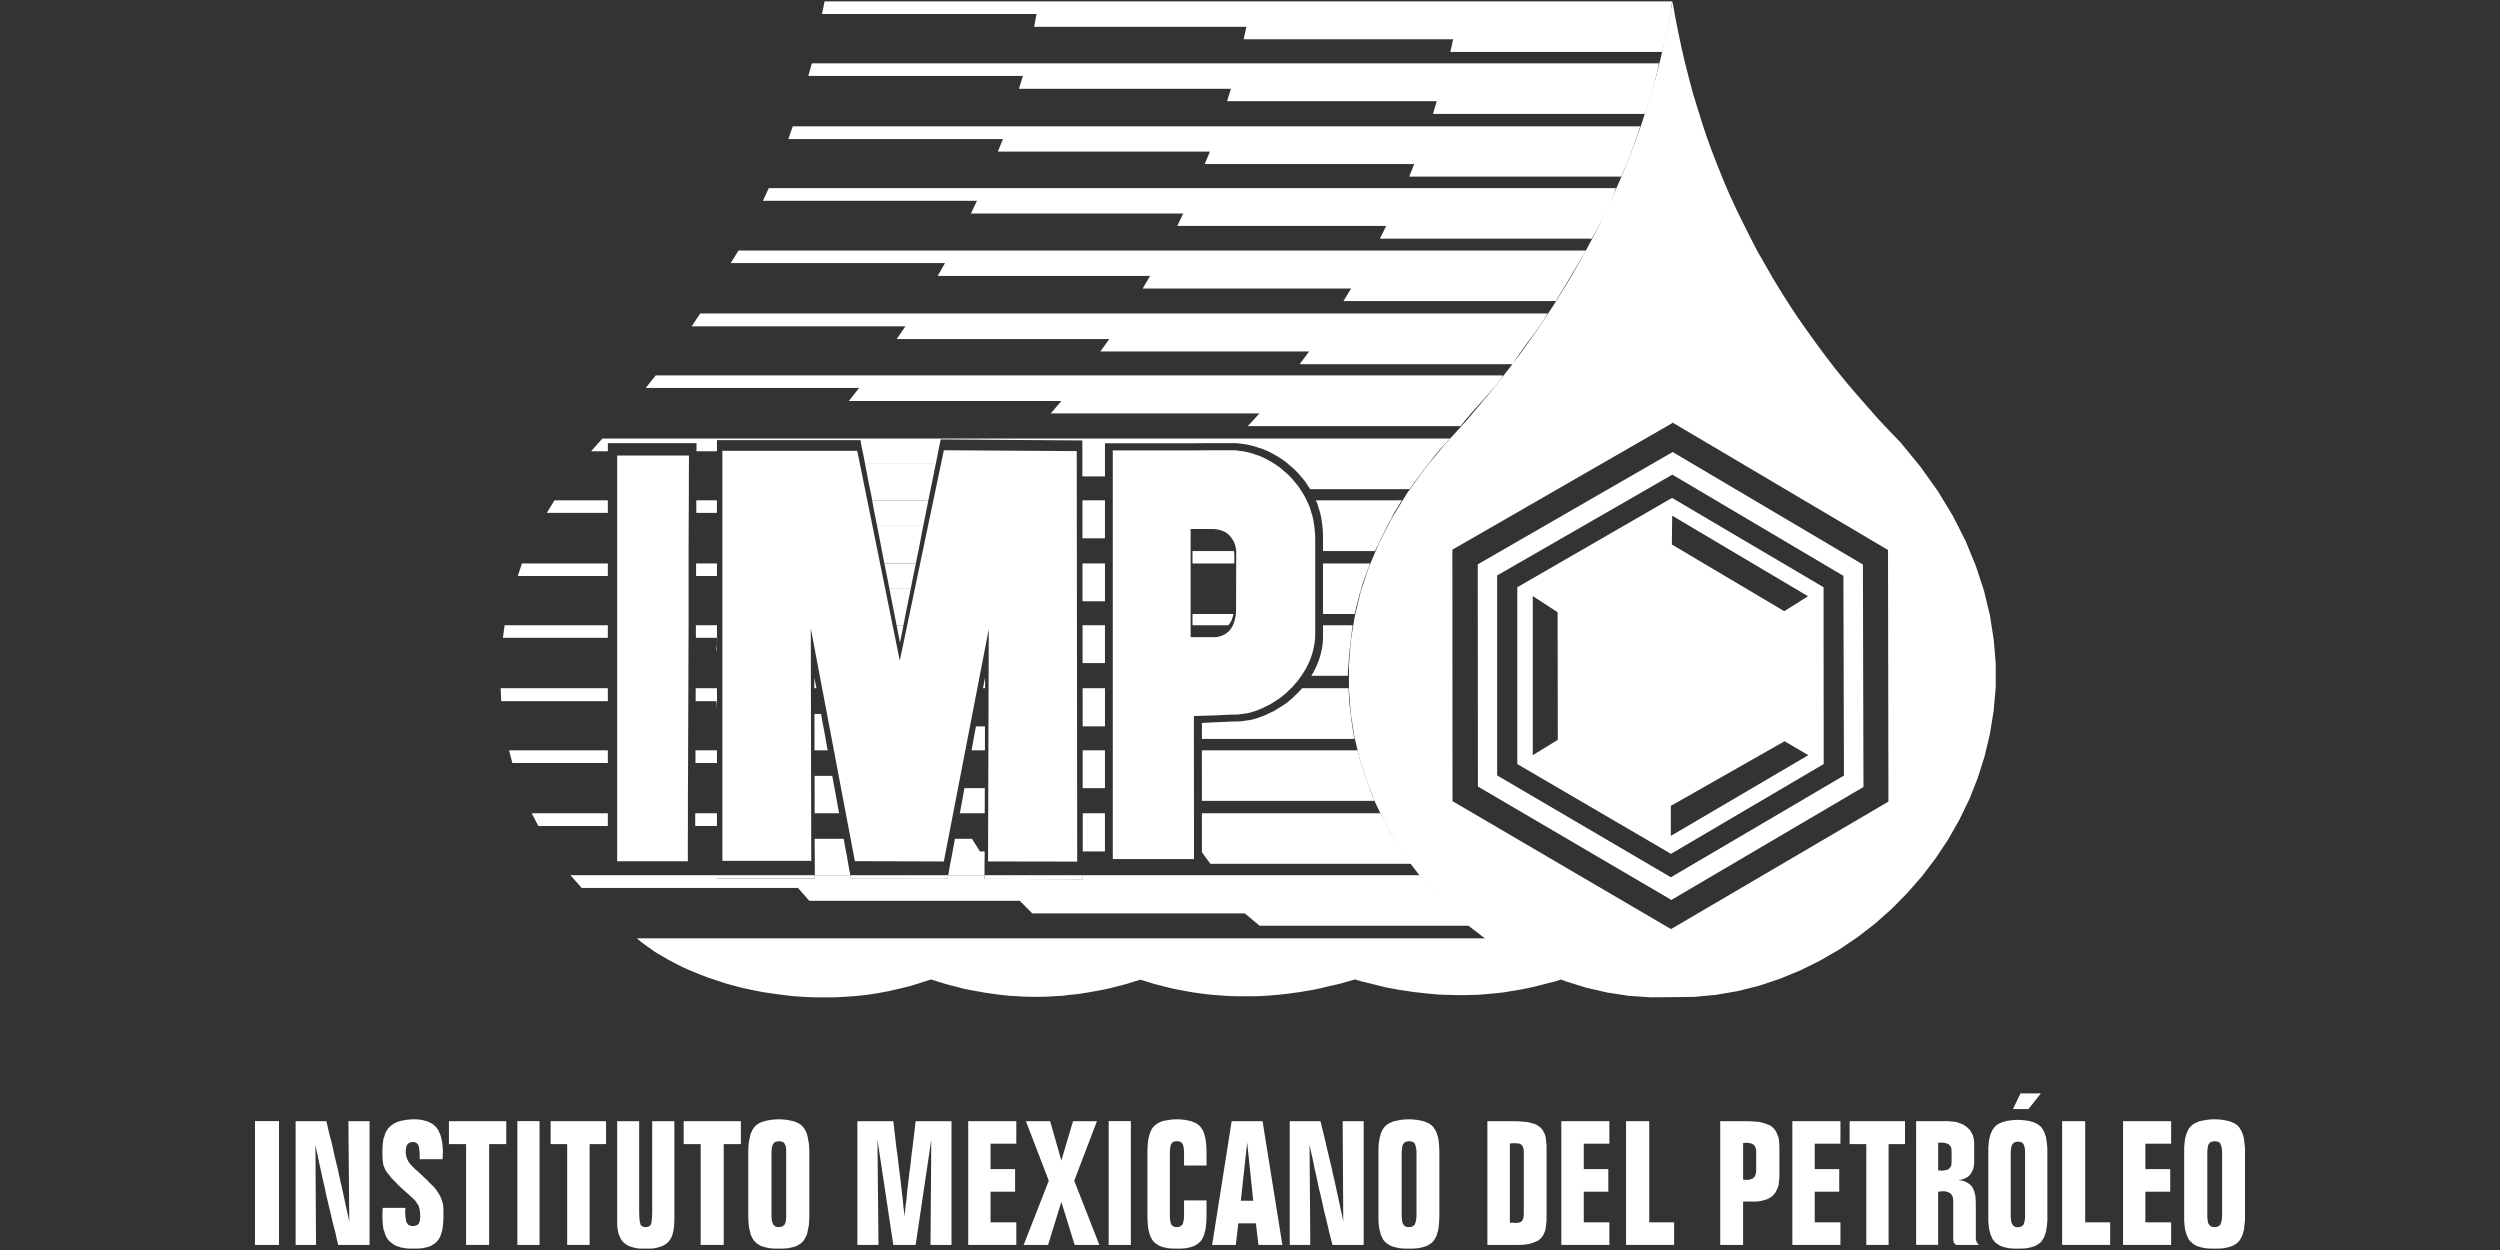 <?xml version="1.0" encoding="utf-8"?>
<!-- Generator: Adobe Illustrator 16.0.0, SVG Export Plug-In . SVG Version: 6.00 Build 0)  -->
<!DOCTYPE svg PUBLIC "-//W3C//DTD SVG 1.1//EN" "http://www.w3.org/Graphics/SVG/1.1/DTD/svg11.dtd">
<svg version="1.1" id="Layer_1" xmlns="http://www.w3.org/2000/svg" xmlns:xlink="http://www.w3.org/1999/xlink" x="0px" y="0px"
	 width="150px" height="75px" viewBox="0 0 150 75" enable-background="new 0 0 150 75" xml:space="preserve">
<rect x="0" y="0" width="150" height="75" fill="#333333" stroke="none"/>
<g>
	<polygon fill-rule="evenodd" clip-rule="evenodd" fill="#FFFFFF" points="104.545,73.364 104.528,73.364 104.491,73.259 
		104.491,73.259 104.474,73.259 104.467,73.259 104.447,73.259 104.438,73.364 	"/>
	<rect x="15.299" y="67.266" fill-rule="evenodd" clip-rule="evenodd" fill="#FFFFFF" width="1.441" height="7.43"/>
	<polygon fill-rule="evenodd" clip-rule="evenodd" fill="#FFFFFF" points="20.292,74.695 20.203,74.324 20.116,73.934 
		20.017,73.551 19.919,73.178 19.839,72.798 19.742,72.414 19.654,72.034 19.564,71.654 19.494,71.29 19.405,70.917 19.318,70.537 
		19.237,70.162 19.156,69.792 19.078,69.417 18.997,69.048 18.927,68.683 18.961,74.695 17.738,74.695 17.738,67.271 19.583,67.271 
		19.679,67.689 19.777,68.105 19.885,68.505 19.981,68.913 20.063,69.312 20.159,69.701 20.256,70.091 20.336,70.474 20.417,70.845 
		20.504,71.219 20.585,71.583 20.663,71.938 20.735,72.293 20.807,72.62 20.886,72.957 20.958,73.302 20.903,67.271 22.173,67.271 
		22.173,74.695 	"/>
	<polygon fill-rule="evenodd" clip-rule="evenodd" fill="#FFFFFF" points="22.962,72.471 24.327,72.471 24.327,72.533 24.31,72.62 
		24.31,72.692 24.31,72.755 24.327,72.966 24.345,73.135 24.354,73.216 24.372,73.277 24.389,73.34 24.417,73.384 24.452,73.427 
		24.47,73.465 24.513,73.499 24.549,73.518 24.604,73.532 24.647,73.551 24.71,73.562 24.754,73.562 24.815,73.562 24.878,73.551 
		24.932,73.542 24.975,73.526 25.02,73.507 25.046,73.489 25.09,73.465 25.118,73.427 25.135,73.394 25.152,73.355 25.171,73.302 
		25.188,73.249 25.205,73.124 25.215,72.975 25.205,72.77 25.18,72.602 25.171,72.522 25.143,72.452 25.126,72.38 25.109,72.317 
		25.065,72.266 25.027,72.212 24.984,72.14 24.932,72.068 24.79,71.918 24.621,71.761 24.364,71.529 24.151,71.344 23.972,71.175 
		23.831,71.041 23.733,70.926 23.627,70.828 23.548,70.739 23.467,70.661 23.38,70.537 23.299,70.445 23.228,70.359 23.174,70.277 
		23.131,70.21 23.095,70.138 23.068,70.065 23.042,69.994 23.006,69.922 22.989,69.835 22.979,69.738 22.962,69.63 22.953,69.515 
		22.953,69.384 22.943,69.226 22.943,69.048 22.953,68.808 22.972,68.583 22.989,68.478 22.997,68.371 23.024,68.283 23.059,68.194 
		23.087,68.098 23.112,68.017 23.149,67.928 23.193,67.857 23.236,67.786 23.272,67.723 23.334,67.661 23.387,67.609 23.45,67.545 
		23.511,67.502 23.573,67.459 23.645,67.405 23.726,67.377 23.813,67.334 23.894,67.299 23.98,67.271 24.081,67.243 24.168,67.229 
		24.273,67.21 24.381,67.19 24.612,67.166 24.859,67.156 25.073,67.166 25.277,67.19 25.374,67.21 25.463,67.237 25.551,67.254 
		25.632,67.281 25.711,67.31 25.781,67.353 25.862,67.388 25.934,67.424 25.996,67.469 26.049,67.521 26.119,67.574 26.165,67.626 
		26.208,67.689 26.261,67.761 26.305,67.828 26.333,67.9 26.376,67.981 26.413,68.061 26.438,68.141 26.465,68.241 26.51,68.424 
		26.545,68.646 26.563,68.876 26.573,69.115 26.573,69.197 26.563,69.277 26.563,69.384 26.554,69.499 26.554,69.524 26.545,69.553 
		25.18,69.553 25.18,69.312 25.171,69.101 25.152,68.932 25.143,68.86 25.126,68.788 25.118,68.735 25.099,68.699 25.065,68.654 
		25.037,68.621 25.012,68.593 24.975,68.577 24.932,68.549 24.887,68.529 24.844,68.529 24.78,68.521 24.727,68.529 24.665,68.529 
		24.629,68.549 24.576,68.559 24.542,68.583 24.504,68.602 24.47,68.639 24.452,68.654 24.417,68.707 24.398,68.745 24.381,68.788 
		24.372,68.851 24.354,68.976 24.345,69.126 24.354,69.25 24.381,69.393 24.417,69.515 24.479,69.639 24.549,69.763 24.647,69.879 
		24.754,69.994 24.878,70.118 24.95,70.19 25.027,70.243 25.241,70.445 25.436,70.633 25.622,70.801 25.773,70.964 25.906,71.094 
		26.021,71.2 26.093,71.29 26.155,71.361 26.244,71.493 26.324,71.617 26.386,71.724 26.429,71.812 26.475,71.918 26.51,72.016 
		26.545,72.126 26.58,72.239 26.59,72.317 26.599,72.48 26.607,72.586 26.607,72.692 26.607,72.833 26.607,72.984 26.599,73.24 
		26.58,73.489 26.554,73.701 26.51,73.906 26.475,74.003 26.448,74.094 26.42,74.172 26.386,74.252 26.333,74.314 26.305,74.387 
		26.252,74.438 26.208,74.501 26.155,74.546 26.093,74.607 26.041,74.641 25.959,74.686 25.896,74.732 25.819,74.767 25.747,74.794 
		25.658,74.818 25.569,74.848 25.48,74.862 25.374,74.891 25.268,74.9 25.046,74.915 24.807,74.915 24.566,74.915 24.354,74.9 
		24.249,74.881 24.141,74.862 24.043,74.848 23.956,74.811 23.866,74.785 23.778,74.757 23.707,74.723 23.635,74.679 23.565,74.633 
		23.495,74.579 23.442,74.535 23.371,74.483 23.325,74.422 23.272,74.368 23.228,74.296 23.184,74.225 23.149,74.146 23.112,74.066 
		23.087,73.987 23.059,73.889 23.024,73.801 22.997,73.701 22.989,73.604 22.972,73.499 22.953,73.268 22.943,73.027 22.943,72.946 
		22.943,72.868 22.953,72.755 22.953,72.611 22.962,72.533 	"/>
	<polygon fill-rule="evenodd" clip-rule="evenodd" fill="#FFFFFF" points="27.965,74.695 27.965,68.646 26.936,68.646 
		26.936,67.271 30.376,67.271 30.376,68.646 29.348,68.646 29.348,74.695 	"/>
	<rect x="31.042" y="67.266" fill-rule="evenodd" clip-rule="evenodd" fill="#FFFFFF" width="1.331" height="7.43"/>
	<polygon fill-rule="evenodd" clip-rule="evenodd" fill="#FFFFFF" points="34.031,74.695 34.031,68.646 33.038,68.646 
		33.038,67.271 36.363,67.271 36.363,68.646 35.378,68.646 35.378,74.695 	"/>
	<polygon fill-rule="evenodd" clip-rule="evenodd" fill="#FFFFFF" points="37.03,67.271 38.35,67.271 38.35,72.717 38.36,72.994 
		38.377,73.216 38.386,73.293 38.403,73.374 38.422,73.418 38.431,73.479 38.456,73.507 38.484,73.542 38.519,73.57 38.554,73.586 
		38.59,73.604 38.643,73.613 38.687,73.623 38.749,73.632 38.794,73.623 38.837,73.613 38.892,73.604 38.926,73.586 38.962,73.57 
		38.998,73.542 39.025,73.507 39.042,73.479 39.069,73.427 39.085,73.374 39.095,73.302 39.104,73.216 39.123,73 39.132,72.726 
		39.132,72.639 39.132,67.271 40.462,67.271 40.462,73.205 40.453,73.427 40.435,73.647 40.409,73.834 40.364,74.012 40.337,74.104 
		40.31,74.172 40.285,74.244 40.248,74.306 40.204,74.377 40.16,74.438 40.125,74.492 40.072,74.535 40.026,74.579 39.964,74.633 
		39.911,74.669 39.84,74.705 39.779,74.748 39.699,74.775 39.628,74.801 39.548,74.829 39.372,74.873 39.176,74.91 38.962,74.915 
		38.749,74.915 38.509,74.915 38.297,74.91 38.101,74.873 37.933,74.829 37.846,74.801 37.774,74.775 37.703,74.748 37.631,74.705 
		37.57,74.669 37.517,74.633 37.455,74.579 37.41,74.535 37.356,74.492 37.313,74.438 37.277,74.377 37.233,74.306 37.208,74.244 
		37.17,74.172 37.145,74.104 37.109,74.012 37.073,73.834 37.047,73.647 37.03,73.427 37.03,73.205 	"/>
	<polygon fill-rule="evenodd" clip-rule="evenodd" fill="#FFFFFF" points="42.04,74.695 42.04,68.646 41.02,68.646 41.02,67.271 
		44.452,67.271 44.452,68.646 43.424,68.646 43.424,74.695 	"/>
	<path fill-rule="evenodd" clip-rule="evenodd" fill="#FFFFFF" d="M48.56,72.984l-0.009,0.265l-0.017,0.25l-0.044,0.221
		l-0.037,0.196l-0.025,0.096l-0.028,0.092l-0.035,0.068l-0.037,0.08l-0.044,0.072l-0.034,0.071l-0.054,0.054l-0.036,0.062
		l-0.061,0.044l-0.054,0.053l-0.063,0.044l-0.07,0.034l-0.069,0.047l-0.072,0.034l-0.079,0.027l-0.089,0.024l-0.09,0.029
		l-0.097,0.015l-0.105,0.028l-0.106,0.01l-0.222,0.015h-0.248h-0.25l-0.23-0.015l-0.106-0.01l-0.106-0.028l-0.098-0.015l-0.08-0.029
		l-0.098-0.024l-0.08-0.027l-0.081-0.034l-0.07-0.047l-0.062-0.045L45.4,74.607l-0.053-0.062l-0.053-0.045l-0.043-0.052
		l-0.045-0.054l-0.043-0.071l-0.036-0.072l-0.036-0.08l-0.044-0.068l-0.018-0.101l-0.025-0.097l-0.045-0.187l-0.036-0.23
		l-0.019-0.24l-0.008-0.265v-3.878l0.008-0.256l0.019-0.249l0.036-0.221l0.045-0.205l0.025-0.088L45.047,68l0.044-0.089l0.036-0.072
		l0.036-0.078l0.043-0.052l0.045-0.072l0.043-0.047l0.053-0.053l0.053-0.054l0.072-0.034l0.062-0.053l0.07-0.028l0.081-0.034
		l0.08-0.035l0.098-0.027l0.178-0.043l0.212-0.038l0.23-0.024l0.25-0.01l0.248,0.01l0.222,0.024l0.212,0.038l0.188,0.043
		l0.089,0.027l0.079,0.035l0.072,0.034l0.069,0.028l0.07,0.053l0.063,0.034l0.054,0.054l0.061,0.053l0.036,0.047l0.054,0.072
		l0.034,0.052l0.044,0.078l0.037,0.072L48.399,68l0.028,0.088l0.025,0.088l0.037,0.205l0.044,0.221l0.017,0.249l0.009,0.256V72.984
		L48.56,72.984z M46.289,69.144v3.803l0.009,0.172l0.017,0.141l0.019,0.053l0.018,0.053l0.017,0.054l0.028,0.047l0.025,0.042
		l0.028,0.02l0.044,0.035l0.026,0.018l0.046,0.025l0.043,0.009l0.053,0.01h0.044h0.071l0.053-0.01l0.062-0.009l0.036-0.019
		l0.045-0.024l0.035-0.029l0.036-0.025l0.027-0.027l0.019-0.053l0.034-0.043l0.009-0.062l0.017-0.072l0.019-0.159v-0.205v-3.731
		v-0.188l-0.019-0.143l-0.008-0.069l-0.019-0.047l-0.034-0.053l-0.019-0.044l-0.019-0.033l-0.034-0.028l-0.036-0.027l-0.045-0.017
		l-0.044-0.009l-0.053-0.019h-0.043l-0.062-0.01l-0.053,0.01l-0.053,0.009l-0.053,0.01l-0.046,0.009l-0.034,0.024l-0.044,0.029
		l-0.028,0.024l-0.025,0.047l-0.028,0.034l-0.017,0.062l-0.018,0.044l-0.019,0.062l-0.017,0.144L46.289,69.144z"/>
	<polygon fill-rule="evenodd" clip-rule="evenodd" fill="#FFFFFF" points="54.938,74.695 53.599,74.695 52.647,68.381 52.71,74.695 
		51.442,74.695 51.442,67.271 53.599,67.271 53.793,68.938 53.854,69.355 53.925,69.97 53.997,70.537 54.06,71.06 54.112,71.529 
		54.165,71.963 54.2,72.355 54.245,72.7 54.271,73 54.29,72.798 54.314,72.586 54.333,72.355 54.367,72.126 54.396,71.894 
		54.415,71.654 54.438,71.405 54.477,71.146 54.501,70.872 54.538,70.608 54.563,70.34 54.608,70.065 54.636,69.792 54.669,69.515 
		54.698,69.226 54.741,68.938 54.938,67.271 57.091,67.271 57.091,74.695 55.831,74.695 55.877,68.381 	"/>
	<polygon fill-rule="evenodd" clip-rule="evenodd" fill="#FFFFFF" points="60.978,67.271 60.978,68.621 59.433,68.621 
		59.433,70.146 60.906,70.146 60.906,71.502 59.433,71.502 59.433,73.34 60.978,73.34 60.978,74.695 58.093,74.695 58.093,67.271 	
		"/>
	<polygon fill-rule="evenodd" clip-rule="evenodd" fill="#FFFFFF" points="61.42,74.695 62.927,70.845 61.554,67.271 63.009,67.271 
		63.681,69.63 64.382,67.271 65.817,67.271 64.454,70.845 65.961,74.695 64.479,74.695 63.681,72.115 62.884,74.695 	"/>
	<rect x="66.52" y="67.266" fill-rule="evenodd" clip-rule="evenodd" fill="#FFFFFF" width="1.331" height="7.43"/>
	<polygon fill-rule="evenodd" clip-rule="evenodd" fill="#FFFFFF" points="72.391,72.984 72.383,73.249 72.365,73.489 72.338,73.72 
		72.294,73.906 72.268,74.003 72.241,74.094 72.213,74.172 72.179,74.252 72.135,74.324 72.1,74.387 72.054,74.449 72.011,74.501 
		71.958,74.546 71.896,74.607 71.843,74.641 71.771,74.686 71.708,74.732 71.629,74.767 71.54,74.794 71.469,74.818 71.381,74.848 
		71.275,74.862 71.194,74.891 71.079,74.9 70.858,74.915 70.618,74.915 70.379,74.915 70.157,74.9 70.042,74.891 69.952,74.862 
		69.855,74.848 69.767,74.818 69.678,74.794 69.608,74.767 69.526,74.732 69.466,74.686 69.395,74.641 69.341,74.607 69.278,74.555 
		69.226,74.501 69.181,74.449 69.137,74.396 69.101,74.324 69.058,74.252 69.021,74.172 68.995,74.104 68.968,74.012 68.942,73.916 
		68.897,73.72 68.87,73.499 68.853,73.249 68.845,72.984 68.845,69.101 68.853,68.843 68.87,68.593 68.897,68.371 68.942,68.176 
		68.968,68.088 68.995,67.992 69.021,67.911 69.058,67.839 69.101,67.761 69.137,67.698 69.181,67.637 69.226,67.59 69.278,67.537 
		69.341,67.483 69.395,67.449 69.466,67.396 69.526,67.368 69.608,67.324 69.678,67.299 69.767,67.262 69.952,67.229 70.157,67.19 
		70.379,67.166 70.618,67.156 70.858,67.166 71.079,67.19 71.275,67.229 71.469,67.271 71.54,67.299 71.629,67.334 71.708,67.368 
		71.771,67.396 71.843,67.449 71.896,67.493 71.958,67.537 72.011,67.59 72.054,67.646 72.1,67.709 72.135,67.771 72.179,67.839 
		72.213,67.911 72.241,68 72.268,68.088 72.294,68.176 72.338,68.381 72.365,68.602 72.383,68.843 72.391,69.101 72.391,69.933 
		71.043,69.933 71.043,69.134 71.034,68.976 71.017,68.832 70.999,68.771 70.99,68.718 70.974,68.664 70.945,68.63 70.921,68.583 
		70.883,68.559 70.858,68.529 70.813,68.505 70.769,68.496 70.724,68.478 70.662,68.478 70.608,68.468 70.565,68.478 70.513,68.478 
		70.458,68.496 70.413,68.505 70.379,68.521 70.353,68.549 70.315,68.583 70.29,68.621 70.263,68.654 70.245,68.707 70.236,68.761 
		70.218,68.823 70.201,68.956 70.191,69.115 70.191,72.984 70.201,73.135 70.218,73.277 70.236,73.346 70.245,73.394 70.263,73.427 
		70.28,73.479 70.307,73.507 70.345,73.542 70.379,73.562 70.405,73.586 70.458,73.604 70.503,73.613 70.546,73.623 70.608,73.623 
		70.662,73.623 70.724,73.613 70.769,73.604 70.813,73.579 70.858,73.562 70.883,73.532 70.921,73.507 70.945,73.465 70.974,73.418 
		70.99,73.364 70.999,73.302 71.017,73.24 71.034,73.09 71.043,72.904 71.043,72.025 72.391,72.025 	"/>
	<path fill-rule="evenodd" clip-rule="evenodd" fill="#FFFFFF" d="M72.729,74.695l1.171-7.424h1.854l1.188,7.424h-1.436
		l-0.151-1.294h-1.056l-0.151,1.294H72.729L72.729,74.695z M74.449,72.044h0.745l-0.363-3.495L74.449,72.044z"/>
	<polygon fill-rule="evenodd" clip-rule="evenodd" fill="#FFFFFF" points="79.948,74.695 79.852,74.324 79.754,73.934 
		79.664,73.551 79.577,73.178 79.479,72.798 79.391,72.414 79.309,72.034 79.222,71.654 79.132,71.29 79.054,70.917 78.973,70.537 
		78.886,70.162 78.814,69.792 78.732,69.417 78.646,69.048 78.574,68.683 78.617,74.695 77.384,74.695 77.384,67.271 79.229,67.271 
		79.327,67.689 79.433,68.105 79.531,68.505 79.621,68.913 79.716,69.312 79.808,69.701 79.904,70.091 79.985,70.474 80.072,70.845 
		80.153,71.219 80.232,71.583 80.312,71.938 80.384,72.293 80.454,72.62 80.533,72.957 80.595,73.302 80.561,67.271 81.82,67.271 
		81.82,74.695 	"/>
	<path fill-rule="evenodd" clip-rule="evenodd" fill="#FFFFFF" d="M86.361,72.984l-0.01,0.265l-0.018,0.25l-0.025,0.221
		l-0.046,0.196l-0.035,0.096l-0.017,0.092l-0.037,0.068l-0.035,0.08l-0.044,0.072l-0.043,0.071l-0.036,0.054l-0.054,0.062
		l-0.043,0.044l-0.07,0.053l-0.055,0.044l-0.071,0.034l-0.071,0.047l-0.079,0.034l-0.08,0.027l-0.081,0.024l-0.097,0.029
		l-0.088,0.015l-0.105,0.028l-0.109,0.01l-0.229,0.015h-0.25h-0.247L84.047,74.9l-0.099-0.01l-0.107-0.028l-0.097-0.015
		l-0.088-0.029l-0.09-0.024l-0.078-0.027l-0.079-0.034l-0.072-0.047l-0.062-0.045l-0.063-0.033l-0.062-0.062l-0.054-0.045
		l-0.043-0.052L83,74.396l-0.035-0.071l-0.036-0.072l-0.036-0.08l-0.036-0.068l-0.024-0.101l-0.027-0.097L82.76,73.72l-0.034-0.23
		l-0.018-0.24v-0.265v-3.878v-0.256l0.018-0.249l0.034-0.221l0.045-0.205l0.027-0.088L82.856,68l0.036-0.089l0.036-0.072
		l0.036-0.078L83,67.709l0.054-0.072l0.043-0.047l0.054-0.053l0.062-0.054l0.063-0.034l0.062-0.053l0.072-0.028l0.079-0.034
		l0.078-0.035l0.09-0.027l0.185-0.043l0.206-0.038l0.238-0.024l0.247-0.01l0.25,0.01l0.229,0.024l0.215,0.038l0.185,0.043
		l0.081,0.027l0.08,0.035l0.079,0.034l0.071,0.028l0.071,0.053l0.055,0.034l0.07,0.054l0.043,0.053l0.054,0.047l0.036,0.072
		l0.043,0.052l0.044,0.078l0.035,0.072L86.211,68l0.017,0.088l0.035,0.088l0.046,0.205l0.025,0.221l0.018,0.249l0.01,0.256V72.984
		L86.361,72.984z M84.1,69.144v3.803l0.01,0.172l0.017,0.141l0.011,0.053l0.017,0.053l0.018,0.054l0.034,0.047l0.02,0.042
		l0.024,0.02l0.036,0.035l0.045,0.018l0.043,0.025l0.037,0.009l0.062,0.01h0.046h0.07l0.044-0.01l0.062-0.009l0.046-0.019
		l0.043-0.024l0.027-0.029l0.044-0.025l0.027-0.027l0.017-0.053l0.019-0.043l0.017-0.062l0.018-0.072l0.027-0.159l0.009-0.205
		v-3.731l-0.009-0.188l-0.027-0.143l-0.018-0.069l-0.017-0.047l-0.019-0.053l-0.017-0.044l-0.027-0.033l-0.035-0.028l-0.026-0.027
		l-0.044-0.017l-0.045-0.009l-0.054-0.019h-0.045l-0.072-0.01l-0.053,0.01l-0.062,0.009l-0.035,0.01l-0.043,0.009l-0.045,0.024
		l-0.035,0.029l-0.035,0.024l-0.02,0.047l-0.034,0.034l-0.018,0.062l-0.017,0.044l-0.011,0.062l-0.017,0.144L84.1,69.144z"/>
	<path fill-rule="evenodd" clip-rule="evenodd" fill="#FFFFFF" d="M90.895,67.271l0.248,0.01l0.238,0.018l0.214,0.017l0.187,0.037
		l0.186,0.053l0.151,0.044l0.071,0.034l0.061,0.048l0.062,0.033l0.053,0.034l0.055,0.053l0.044,0.038l0.043,0.053l0.044,0.053
		l0.038,0.053l0.024,0.072l0.037,0.053l0.035,0.071l0.044,0.15l0.026,0.157l0.018,0.188l0.019,0.187v4.479l-0.019,0.202
		l-0.018,0.188l-0.026,0.157l-0.044,0.163l-0.035,0.062l-0.027,0.068l-0.034,0.062l-0.038,0.063l-0.044,0.053l-0.034,0.053
		L92.42,74.33l-0.055,0.038l-0.045,0.043l-0.061,0.038l-0.07,0.034l-0.071,0.027l-0.151,0.06l-0.169,0.057l-0.194,0.033
		l-0.223,0.025l-0.238,0.01h-0.248h-1.652v-7.424H90.895L90.895,67.271z M90.592,68.602v4.754l0.107,0.009h0.123l0.098,0.01h0.045
		h0.053l0.062-0.01l0.044-0.009l0.054-0.01l0.035-0.017l0.044-0.018l0.035-0.027l0.026-0.035l0.018-0.025l0.027-0.046l0.018-0.043
		l0.018-0.035l0.019-0.115l0.01-0.124v-3.77l-0.01-0.125l-0.026-0.115l-0.017-0.038l-0.019-0.042l-0.02-0.035l-0.024-0.036
		l-0.036-0.017l-0.036-0.028l-0.043-0.024l-0.054-0.02l-0.105-0.009l-0.143-0.009h-0.098l-0.09,0.009h-0.062H90.592z"/>
	<polygon fill-rule="evenodd" clip-rule="evenodd" fill="#FFFFFF" points="96.562,67.271 96.562,68.621 95.026,68.621 
		95.026,70.146 96.499,70.146 96.499,71.502 95.026,71.502 95.026,73.34 96.562,73.34 96.562,74.695 93.679,74.695 93.679,67.271 	
		"/>
	<polygon fill-rule="evenodd" clip-rule="evenodd" fill="#FFFFFF" points="98.955,67.271 98.955,73.34 100.447,73.34 
		100.447,74.695 97.563,74.695 97.563,67.271 	"/>
	<path fill-rule="evenodd" clip-rule="evenodd" fill="#FFFFFF" d="M103.214,74.695v-7.424h1.667l0.249,0.01l0.222,0.018l0.215,0.017
		l0.183,0.047l0.178,0.053l0.153,0.054l0.078,0.033l0.062,0.035l0.062,0.046l0.054,0.034l0.045,0.054l0.055,0.044l0.043,0.062
		l0.043,0.052l0.035,0.064l0.037,0.062l0.025,0.071l0.027,0.072l0.062,0.148l0.025,0.17l0.02,0.186l0.01,0.206v1.754l-0.01,0.178
		l-0.02,0.195l-0.015,0.149l-0.044,0.153l-0.056,0.131l-0.068,0.134l-0.037,0.062l-0.044,0.054l-0.034,0.053l-0.055,0.046
		l-0.045,0.055l-0.054,0.034l-0.053,0.033l-0.062,0.038l-0.126,0.072l-0.141,0.042l-0.157,0.044l-0.162,0.034l-0.178,0.02h-0.202
		h-0.615v2.607H103.214L103.214,74.695z M104.587,68.583v2.193l0.048,0.01h0.034h0.054h0.062h0.08h0.071l0.061-0.01l0.056-0.028
		l0.051-0.017l0.055-0.017l0.045-0.035l0.024-0.037l0.047-0.034l0.024-0.037l0.019-0.054l0.019-0.062l0.017-0.054l0.009-0.071
		l0.009-0.077v-0.071v-1.056v-0.063l-0.009-0.072l-0.009-0.059l-0.017-0.056l-0.019-0.044l-0.019-0.053l-0.034-0.044l-0.037-0.036
		l-0.035-0.026l-0.043-0.027l-0.046-0.024l-0.061-0.02l-0.046-0.009l-0.068-0.016h-0.081l-0.062-0.01h-0.072l-0.043,0.01h-0.034
		L104.587,68.583z"/>
	<polygon fill-rule="evenodd" clip-rule="evenodd" fill="#FFFFFF" points="110.426,67.271 110.426,68.621 108.884,68.621 
		108.884,70.146 110.354,70.146 110.354,71.502 108.884,71.502 108.884,73.34 110.426,73.34 110.426,74.695 107.541,74.695 
		107.541,67.271 	"/>
	<polygon fill-rule="evenodd" clip-rule="evenodd" fill="#FFFFFF" points="111.977,74.695 111.977,68.646 110.977,68.646 
		110.977,67.271 114.3,67.271 114.3,68.646 113.315,68.646 113.315,74.695 	"/>
	<path fill-rule="evenodd" clip-rule="evenodd" fill="#FFFFFF" d="M117.194,74.35v-2.281V71.99l-0.01-0.062l-0.009-0.062
		l-0.019-0.062l-0.025-0.054l-0.027-0.044l-0.026-0.046l-0.037-0.044l-0.043-0.034l-0.043-0.02l-0.058-0.024l-0.053-0.028
		l-0.059-0.009l-0.071-0.016l-0.081-0.01h-0.072h-0.044l-0.053,0.01l-0.071,0.007l-0.105,0.009v3.193h-1.321v-7.424h1.862
		l0.178,0.01l0.178,0.018l0.168,0.017l0.149,0.047l0.144,0.053l0.141,0.054l0.115,0.076l0.108,0.081l0.106,0.097l0.096,0.1
		l0.062,0.116l0.072,0.122l0.043,0.123l0.035,0.135l0.027,0.149v0.143v1.091v0.126l-0.019,0.105l-0.016,0.113l-0.028,0.101
		l-0.037,0.088l-0.044,0.09l-0.053,0.088l-0.053,0.071l-0.072,0.071l-0.067,0.054l-0.081,0.053l-0.091,0.043l-0.087,0.035
		l-0.097,0.037l-0.101,0.01l-0.114,0.015l0.125,0.02l0.133,0.024l0.105,0.027l0.107,0.054l0.1,0.043l0.078,0.062l0.09,0.062
		l0.068,0.081l0.053,0.077l0.047,0.1l0.053,0.105l0.025,0.116l0.037,0.125l0.019,0.134l0.006,0.149l0.011,0.149v2.219l0.027,0.1
		l0.034,0.097l0.062,0.081l0.062,0.068h-1.357l-0.043-0.017l-0.035-0.046l-0.037-0.025l-0.024-0.044l-0.02-0.036l-0.009-0.054
		l-0.01-0.052L117.194,74.35L117.194,74.35z M116.288,70.224h0.037h0.043l0.063,0.011h0.068h0.08l0.062-0.011l0.062-0.008
		l0.062-0.006l0.054-0.02l0.043-0.019l0.054-0.025l0.038-0.036l0.033-0.035l0.019-0.029l0.034-0.052l0.02-0.034l0.018-0.044
		l0.01-0.072v-0.052l0.007-0.072v-0.666l-0.007-0.063v-0.052l-0.01-0.044l-0.018-0.062l-0.02-0.033l-0.034-0.045l-0.027-0.047
		l-0.035-0.024l-0.027-0.028l-0.062-0.033l-0.035-0.011l-0.062-0.018l-0.062-0.016l-0.062-0.01l-0.062-0.009h-0.081h-0.069h-0.053
		l-0.043,0.009h-0.037V70.224z"/>
	<path fill-rule="evenodd" clip-rule="evenodd" fill="#FFFFFF" d="M122.842,72.984v0.274l-0.025,0.24l-0.027,0.221l-0.035,0.196
		l-0.034,0.096l-0.028,0.092l-0.027,0.077l-0.034,0.081l-0.044,0.062l-0.038,0.071l-0.042,0.054l-0.044,0.062l-0.054,0.053
		l-0.062,0.044l-0.052,0.044l-0.072,0.034l-0.062,0.047l-0.08,0.034l-0.078,0.027l-0.082,0.024l-0.086,0.029l-0.092,0.015
		l-0.105,0.028l-0.097,0.01l-0.23,0.015h-0.239h-0.24l-0.23-0.015l-0.097-0.01l-0.1-0.028l-0.097-0.015l-0.087-0.029l-0.08-0.024
		l-0.081-0.027l-0.079-0.034l-0.071-0.047l-0.062-0.045l-0.062-0.033l-0.063-0.053l-0.043-0.054l-0.043-0.052l-0.054-0.054
		l-0.037-0.071l-0.035-0.072l-0.036-0.08l-0.034-0.068l-0.029-0.101l-0.024-0.087l-0.044-0.196l-0.027-0.23l-0.019-0.23v-0.274
		v-3.851v-0.258l0.019-0.246l0.027-0.222l0.044-0.205l0.024-0.09l0.029-0.079l0.034-0.09l0.036-0.068l0.035-0.081l0.037-0.053
		l0.054-0.071l0.043-0.054l0.043-0.053l0.063-0.044l0.062-0.044l0.062-0.045l0.071-0.035l0.079-0.028l0.081-0.044l0.08-0.015
		l0.184-0.056l0.196-0.025l0.23-0.029l0.24-0.009l0.239,0.009l0.23,0.029l0.202,0.025l0.178,0.056l0.082,0.015l0.078,0.044
		l0.08,0.028l0.062,0.035l0.072,0.045l0.052,0.044l0.062,0.044l0.054,0.053l0.044,0.054l0.042,0.071l0.038,0.053l0.044,0.081
		l0.034,0.068l0.027,0.09l0.028,0.079l0.034,0.09l0.035,0.205l0.027,0.222l0.025,0.246v0.258V72.984L122.842,72.984z
		 M121.229,65.604h1.223l-0.744,0.942h-0.931L121.229,65.604L121.229,65.604z M120.643,69.168v3.789l0.009,0.167l0.02,0.144
		l0.008,0.054l0.017,0.053l0.019,0.044l0.034,0.052l0.028,0.037l0.019,0.025l0.034,0.029l0.044,0.018l0.037,0.034l0.044,0.01
		l0.043,0.009h0.062h0.062l0.045-0.009l0.045-0.01l0.061-0.018l0.036-0.034l0.034-0.02l0.035-0.024l0.027-0.028l0.019-0.053
		l0.016-0.043l0.019-0.064l0.02-0.07l0.019-0.159l0.006-0.205v-3.717l-0.006-0.188l-0.019-0.14l-0.02-0.071l-0.019-0.044
		l-0.016-0.053l-0.019-0.044l-0.027-0.028l-0.025-0.033l-0.044-0.028l-0.028-0.009l-0.052-0.019l-0.045-0.017h-0.047l-0.067-0.009
		l-0.053,0.009l-0.055,0.011l-0.036,0.006l-0.043,0.019l-0.044,0.019l-0.037,0.024l-0.025,0.038l-0.028,0.033l-0.034,0.038
		l-0.009,0.062l-0.02,0.045l-0.015,0.062l-0.02,0.141L120.643,69.168z"/>
	<polygon fill-rule="evenodd" clip-rule="evenodd" fill="#FFFFFF" points="125.112,67.271 125.112,73.34 126.61,73.34 
		126.61,74.695 123.729,74.695 123.729,67.271 	"/>
	<polygon fill-rule="evenodd" clip-rule="evenodd" fill="#FFFFFF" points="130.268,67.271 130.268,68.621 128.722,68.621 
		128.722,70.146 130.214,70.146 130.214,71.502 128.722,71.502 128.722,73.34 130.268,73.34 130.268,74.695 127.383,74.695 
		127.383,67.271 	"/>
	<path fill-rule="evenodd" clip-rule="evenodd" fill="#FFFFFF" d="M134.7,72.984v0.265l-0.034,0.25l-0.02,0.221l-0.043,0.196
		l-0.027,0.096l-0.034,0.092l-0.028,0.068l-0.035,0.08l-0.044,0.072l-0.042,0.071l-0.038,0.054l-0.054,0.062l-0.043,0.044
		l-0.062,0.053l-0.062,0.044l-0.062,0.034l-0.078,0.047l-0.081,0.034l-0.08,0.027l-0.088,0.024l-0.09,0.029l-0.088,0.015
		l-0.106,0.028l-0.108,0.01l-0.23,0.015h-0.246h-0.249l-0.23-0.015l-0.107-0.01l-0.105-0.028l-0.1-0.015l-0.086-0.029l-0.092-0.024
		l-0.078-0.027l-0.071-0.034l-0.08-0.047l-0.062-0.045l-0.069-0.033l-0.046-0.062l-0.062-0.045l-0.044-0.052l-0.054-0.054
		l-0.035-0.071l-0.036-0.072l-0.034-0.08l-0.035-0.068l-0.037-0.101l-0.024-0.097l-0.047-0.187l-0.024-0.23l-0.019-0.24v-0.265
		v-3.878v-0.256l0.019-0.249l0.024-0.221l0.047-0.205l0.024-0.088L131.198,68l0.035-0.089l0.034-0.072l0.036-0.078l0.035-0.052
		l0.054-0.072l0.044-0.047l0.062-0.053l0.046-0.054l0.069-0.034l0.062-0.053l0.08-0.028l0.071-0.034l0.078-0.035l0.092-0.027
		l0.186-0.043l0.213-0.038l0.23-0.024l0.249-0.01l0.246,0.01l0.23,0.024l0.215,0.038l0.178,0.043l0.088,0.027l0.08,0.035
		l0.081,0.034l0.078,0.028l0.062,0.053l0.062,0.034l0.062,0.054l0.043,0.053l0.054,0.047l0.038,0.072l0.042,0.052l0.044,0.078
		l0.035,0.072L134.542,68l0.034,0.088l0.027,0.088l0.043,0.205l0.02,0.221l0.034,0.249v0.256V72.984L134.7,72.984z M132.438,69.144
		v3.803l0.01,0.172l0.018,0.141v0.053l0.02,0.053l0.024,0.054l0.035,0.047l0.019,0.042l0.027,0.02l0.035,0.035l0.044,0.018
		l0.036,0.025l0.044,0.009l0.062,0.01h0.043h0.072l0.043-0.01l0.054-0.009l0.053-0.019l0.044-0.024l0.028-0.029l0.043-0.025
		l0.028-0.027l0.015-0.053l0.02-0.043l0.018-0.062l0.025-0.072l0.019-0.159l0.011-0.205v-3.731l-0.011-0.188l-0.019-0.143
		l-0.025-0.069l-0.018-0.047l-0.02-0.053l-0.015-0.044l-0.028-0.033l-0.025-0.028l-0.046-0.027l-0.034-0.017l-0.044-0.009
		l-0.054-0.019h-0.043l-0.071-0.01l-0.053,0.01l-0.062,0.009l-0.037,0.01l-0.044,0.009l-0.043,0.024l-0.037,0.029l-0.035,0.024
		l-0.019,0.047l-0.035,0.034l-0.019,0.062l-0.015,0.044l-0.011,0.062l-0.018,0.144L132.438,69.144z"/>
	<g>
		<path fill-rule="evenodd" clip-rule="evenodd" fill="#FFFFFF" d="M100.356,27.119l-0.134,0.082l-11.557,6.66l0.01,13.332
			l11.547,6.767l0.045,0.045l11.541-6.786l-0.034-13.348L100.356,27.119z M100.25,52.637l-0.027-0.019l-10.395-6.093V34.527
			l10.395-5.981l0.116-0.069l10.265,6.074l0.033,11.983L100.25,52.637z"/>
		<path fill-rule="evenodd" clip-rule="evenodd" fill="#FFFFFF" d="M100.331,29.879l-0.108,0.053l-9.186,5.303v10.609l9.186,5.365
			l0.027,0.026l9.172-5.392l-0.008-10.609L100.331,29.879z M91.967,45.311v-9.544l1.49,0.967l0.011,7.656L91.967,45.311z
			 M100.331,30.942l8.15,4.833l-1.427,0.896l-6.741-4L100.331,30.942z M100.25,50.154v-1.802l6.824-3.877l1.425,0.835L100.25,50.154
			z"/>
		<path fill-rule="evenodd" clip-rule="evenodd" fill="#FFFFFF" d="M119.623,38.373l-0.229-1.462l-0.355-1.472l-0.488-1.481
			l-0.61-1.491l-0.755-1.49l-0.896-1.481l-1.047-1.472l-1.197-1.462l-0.69-0.72l-0.686-0.726l-0.653-0.746l-0.64-0.727l-0.639-0.754
			l-0.613-0.753l-0.585-0.763l-0.567-0.764l-0.558-0.78l-0.543-0.771l-0.522-0.789l-0.505-0.799l-0.489-0.807l-0.469-0.816
			l-0.462-0.807l-0.427-0.834l-0.415-0.825l-0.407-0.834l-0.395-0.852l-0.36-0.842l-0.348-0.86l-0.338-0.869l-0.318-0.87
			l-0.292-0.878l-0.277-0.896l-0.273-0.887l-0.24-0.904l-0.231-0.905l-0.211-0.913l-0.196-0.923l-0.185-0.932l-0.161-0.931
			l-0.177,0.931l-0.179,0.932l-0.211,0.923l-0.213,0.913l-0.23,0.905L99.08,5.593L98.797,6.48l-0.283,0.896l-0.312,0.878
			l-0.327,0.878l-0.345,0.869l-0.356,0.86l-0.383,0.861l-0.389,0.833l-0.399,0.842l-0.426,0.842l-0.443,0.826l-0.451,0.816
			l-0.471,0.816l-0.497,0.807l-0.496,0.799l-0.515,0.789l-0.533,0.79l-0.551,0.78l-0.566,0.773l-0.577,0.763l-0.593,0.754
			l-0.603,0.753l-0.629,0.745l-0.631,0.744l-0.655,0.727l-0.658,0.719l-1.215,1.473l-1.065,1.474l-0.912,1.489l-0.764,1.489
			l-0.629,1.482l-0.49,1.489l-0.354,1.482l-0.238,1.473l-0.105,1.445v1.444l0.105,1.403l0.214,1.392l0.327,1.355l0.408,1.306
			l0.506,1.278l0.594,1.241l0.676,1.188l0.754,1.136l0.822,1.063l0.888,1.038l0.96,0.94l1.001,0.888l1.062,0.816l1.109,0.726
			l1.144,0.675l1.199,0.559l1.215,0.488l1.251,0.391l1.277,0.292l1.285,0.195l1.305,0.089l1.312-0.01l1.312-0.017l1.305-0.123
			l1.296-0.223l1.269-0.319l1.251-0.418l1.215-0.497l1.181-0.583l1.158-0.668l1.104-0.744l1.056-0.815l1.01-0.896l0.94-0.958
			l0.888-1.013l0.817-1.081l0.749-1.127l0.668-1.178l0.594-1.225l0.504-1.276l0.41-1.296l0.32-1.349l0.221-1.375l0.125-1.4v-1.437
			L119.623,38.373z M100.268,55.741l-0.045-0.017l-13.073-7.655l-0.008-15.088l13.081-7.529l0.144-0.09L113.281,33l0.025,15.096
			L100.268,55.741z"/>
	</g>
	<path fill-rule="evenodd" clip-rule="evenodd" fill="#FFFFFF" d="M41.337,27.333v0.341l-0.006,0.812v1.221l-0.009,1.555
		l-0.006,1.825v2.025v2.162l-0.009,2.237L41.3,41.73l-0.009,2.15l-0.006,2.034l-0.01,1.825v1.555l-0.005,1.213v0.819v0.35h-0.284
		H40.5h-0.641h-0.704h-0.723h-0.634h-0.494H37.03v-0.35v-0.819v-1.213V47.74v-1.825v-2.034v-2.16v-2.22v-2.236v-2.153v-2.025v-1.825
		v-1.555v-1.221v-0.812v-0.341h0.273h0.51h0.643h0.729h0.728h0.642h0.501H41.337z"/>
	<polygon fill-rule="evenodd" clip-rule="evenodd" fill="#FFFFFF" points="51.434,27.047 53.987,39.639 56.631,27.015 
		64.604,27.066 64.632,51.696 59.283,51.687 59.326,37.748 56.631,51.687 51.292,51.67 48.648,37.705 48.675,51.652 43.343,51.652 
		43.343,27.047 	"/>
	<g>
		<polygon fill="#FFFFFF" points="74.058,33.807 74.059,33.408 74.059,33.257 74.042,33.116 74.03,33.062 71.55,33.062 
			71.55,33.807 		"/>
		<polygon fill="#FFFFFF" points="71.55,37.514 73.703,37.514 73.739,37.471 73.812,37.364 73.881,37.248 73.926,37.124 
			73.97,36.99 74.006,36.851 74.007,36.841 71.55,36.841 		"/>
		<polygon fill="#FFFFFF" points="51.938,28.016 52.091,28.813 52.275,29.709 52.332,30.019 55.702,30.019 55.744,29.816 
			55.922,28.938 56.081,28.148 56.145,27.838 51.905,27.838 		"/>
		<polygon fill="#FFFFFF" points="48.87,45.018 49.657,45.018 49.491,44.077 49.313,43.121 49.263,42.836 48.866,42.836 
			48.87,43.128 48.87,44.077 		"/>
		<polygon fill="#FFFFFF" points="52.657,31.713 52.862,32.77 53.062,33.807 54.95,33.807 55.149,32.832 55.346,31.794 
			55.393,31.555 52.626,31.555 		"/>
		<polygon fill="#FFFFFF" points="59.071,52.362 59.071,51.936 59.079,51.351 59.079,51.086 58.794,51.086 58.323,50.33 
			57.295,50.33 57.233,50.668 57.108,51.351 56.993,51.936 56.923,52.362 56.894,52.513 59.071,52.513 		"/>
		<polygon fill="#FFFFFF" points="48.878,48.796 50.343,48.796 50.209,48.051 50.032,47.075 49.935,46.552 48.873,46.552 
			48.878,47.084 48.878,48.062 		"/>
		<polygon fill="#FFFFFF" points="50.989,52.354 50.909,51.927 50.812,51.351 50.679,50.659 50.62,50.33 48.878,50.33 
			48.878,50.659 48.888,51.342 48.888,51.917 48.888,52.344 48.888,52.513 51.022,52.513 		"/>
		<polygon fill="#FFFFFF" points="48.86,41.292 48.985,41.292 48.86,40.653 		"/>
		<polygon fill="#FFFFFF" points="53.454,35.794 53.632,36.68 53.783,37.451 53.796,37.514 54.208,37.514 54.218,37.461 
			54.367,36.69 54.545,35.82 54.644,35.333 53.366,35.333 		"/>
		<polygon fill="#FFFFFF" points="59.105,40.645 58.981,41.292 59.105,41.292 		"/>
		<polygon fill="#FFFFFF" points="59.096,44.077 59.096,43.582 58.556,43.582 58.467,44.06 58.294,45.018 59.096,45.018 		"/>
		<polygon fill="#FFFFFF" points="57.731,48.042 57.589,48.796 59.081,48.796 59.087,48.051 59.087,47.289 57.867,47.289 		"/>
		<polygon fill="#FFFFFF" points="79.381,38.136 79.381,38.188 79.381,38.258 79.371,38.49 79.347,38.737 79.302,38.978 
			79.247,39.218 79.186,39.448 79.106,39.679 79.017,39.899 78.91,40.13 78.795,40.354 78.678,40.547 80.871,40.547 80.881,40.183 
			80.915,39.794 80.941,39.412 80.977,39.021 81.014,38.642 81.065,38.258 81.11,37.887 81.162,37.514 79.381,37.514 79.381,38.1 		
			"/>
		<rect x="64.954" y="37.514" fill="#FFFFFF" width="1.343" height="2.271"/>
		<polygon fill="#FFFFFF" points="53.065,33.816 53.27,34.827 53.366,35.333 54.644,35.333 54.731,34.88 54.938,33.869 
			54.95,33.807 53.062,33.807 		"/>
		<polygon fill="#FFFFFF" points="52.452,30.694 52.626,31.555 55.393,31.555 55.548,30.783 55.702,30.019 52.332,30.019 		"/>
		<polygon fill="#FFFFFF" points="53.906,38.082 53.997,38.561 54.094,38.09 54.208,37.514 53.796,37.514 		"/>
		<rect x="64.95" y="33.807" fill="#FFFFFF" width="1.348" height="2.271"/>
		<polygon fill="#FFFFFF" points="81.287,36.841 81.368,36.45 81.465,36.087 81.554,35.723 81.67,35.357 81.767,34.987 
			81.908,34.614 82.05,34.225 82.201,33.807 79.381,33.807 79.381,36.841 		"/>
		<rect x="64.961" y="45.018" fill="#FFFFFF" width="1.336" height="2.271"/>
		<polygon fill="#FFFFFF" points="82.477,48.051 82.316,47.679 82.175,47.307 82.041,46.934 81.908,46.561 81.786,46.18 81.67,45.8 
			81.554,45.407 81.457,45.018 72.113,45.018 72.116,48.051 		"/>
		<rect x="64.958" y="41.292" fill="#FFFFFF" width="1.34" height="2.29"/>
		<polygon fill="#FFFFFF" points="77.873,41.575 77.687,41.745 77.499,41.931 77.307,42.091 77.092,42.251 76.87,42.392 
			76.658,42.525 76.437,42.66 76.206,42.766 75.977,42.881 75.736,42.978 75.496,43.067 75.256,43.139 75.017,43.2 74.76,43.234 
			74.512,43.271 74.263,43.289 74.006,43.289 72.799,43.342 72.114,43.377 72.116,44.335 81.263,44.335 81.199,43.962 
			81.138,43.589 81.085,43.218 81.039,42.836 80.994,42.455 80.95,42.064 80.934,41.684 80.915,41.292 78.132,41.292 78.051,41.38 
					"/>
		<rect x="64.965" y="48.796" fill="#FFFFFF" width="1.331" height="2.29"/>
		<polygon fill="#FFFFFF" points="72.625,51.83 84.721,51.83 84.454,51.502 84.205,51.146 83.957,50.773 83.718,50.402 
			83.48,50.011 83.258,49.612 83.043,49.224 82.832,48.796 72.114,48.796 72.116,51.133 		"/>
		<rect x="64.947" y="30.019" fill="#FFFFFF" width="1.35" height="2.28"/>
		<polygon fill="#FFFFFF" points="79.124,30.499 79.203,30.748 79.266,31.022 79.309,31.296 79.347,31.572 79.371,31.847 
			79.381,32.131 79.381,33.062 82.502,33.062 82.688,32.679 82.866,32.299 83.062,31.917 83.248,31.536 83.452,31.154 
			83.646,30.773 83.764,30.587 83.878,30.393 83.994,30.206 84.117,30.019 78.952,30.019 79.044,30.232 		"/>
		<rect x="41.714" y="48.796" fill="#FFFFFF" width="1.302" height="0.763"/>
		<polygon fill="#FFFFFF" points="36.47,48.796 31.902,48.796 32.301,49.559 36.47,49.559 		"/>
		<polygon fill="#FFFFFF" points="50.929,24.061 63.681,24.061 63.043,24.805 75.568,24.805 74.867,25.567 87.638,25.567 
			87.763,25.407 87.896,25.229 88.056,25.052 88.215,24.858 88.579,24.45 88.968,24.024 89.343,23.598 89.688,23.199 89.839,23.014 
			89.98,22.827 90.096,22.675 90.184,22.524 39.344,22.524 38.741,23.278 51.548,23.278 		"/>
		<polygon fill="#FFFFFF" points="48.498,4.555 61.376,4.555 61.137,5.327 73.855,5.327 73.624,6.072 86.203,6.072 85.979,6.835 
			98.699,6.835 98.822,6.454 98.955,6.081 99.071,5.7 99.178,5.318 99.276,4.946 99.373,4.564 99.461,4.183 99.541,3.801 
			48.711,3.801 		"/>
		<polygon fill="#FFFFFF" points="49.474,0.085 49.321,0.839 62.192,0.839 62.049,1.61 74.786,1.61 74.618,2.355 87.188,2.355 
			87.019,3.118 99.737,3.118 99.833,2.755 99.922,2.382 100.003,2.009 100.083,1.628 100.145,1.247 100.223,0.865 100.276,0.475 
			100.331,0.085 		"/>
		<rect x="41.728" y="45.018" fill="#FFFFFF" width="1.288" height="0.763"/>
		<polygon fill="#FFFFFF" points="36.47,45.018 30.544,45.018 30.74,45.78 36.47,45.78 		"/>
		<polygon fill="#FFFFFF" points="53.8,20.344 66.556,20.344 66.023,21.088 78.547,21.088 77.979,21.852 90.77,21.852 
			90.875,21.665 91,21.478 91.124,21.283 91.257,21.098 91.533,20.714 91.824,20.325 92.108,19.945 92.374,19.562 92.507,19.375 
			92.631,19.19 92.747,19.004 92.863,18.808 42.013,18.808 41.5,19.581 54.324,19.581 		"/>
		<polygon fill="#FFFFFF" points="45.774,12.05 58.616,12.05 58.255,12.812 70.99,12.812 70.636,13.558 83.169,13.558 82.794,14.32 
			95.515,14.32 95.719,13.938 95.923,13.558 96.126,13.177 96.321,12.804 96.507,12.422 96.668,12.041 96.747,11.854 96.827,11.66 
			96.89,11.474 96.96,11.287 46.128,11.287 		"/>
		<polygon fill="#FFFFFF" points="47.3,8.343 60.179,8.343 59.868,9.096 72.596,9.096 72.285,9.842 84.854,9.842 84.551,10.596 
			97.271,10.596 97.421,10.249 97.582,9.885 97.731,9.513 97.874,9.14 98.016,8.76 98.148,8.369 98.291,7.979 98.415,7.58 
			47.566,7.58 		"/>
		<polygon fill="#FFFFFF" points="43.841,15.785 56.7,15.785 56.259,16.556 69.005,16.556 68.56,17.31 81.065,17.31 80.605,18.064 
			93.352,18.064 95.169,15.03 44.311,15.03 		"/>
		<polygon fill="#FFFFFF" points="48.56,54.048 61.189,54.048 61.934,54.802 74.689,54.802 75.575,55.546 88.206,55.546 
			87.745,55.164 87.318,54.764 86.903,54.385 86.513,53.995 86.147,53.621 85.812,53.248 85.483,52.877 85.189,52.513 
			64.968,52.513 64.968,52.753 59.071,52.733 59.071,52.637 59.071,52.513 56.894,52.513 56.869,52.637 56.853,52.733 
			51.062,52.726 51.042,52.618 51.022,52.513 48.888,52.513 48.888,52.61 48.888,52.708 43.017,52.708 43.017,52.513 34.227,52.513 
			34.901,53.275 47.876,53.275 		"/>
		<polygon fill="#FFFFFF" points="93.075,58.482 92.756,58.34 92.453,58.198 92.145,58.065 91.852,57.914 91.566,57.764 
			91.275,57.621 91,57.453 90.726,57.303 90.468,57.143 90.211,56.973 89.952,56.805 89.695,56.646 89.466,56.469 89.227,56.3 
			38.208,56.3 38.528,56.565 38.892,56.823 39.263,57.089 39.654,57.328 40.088,57.577 40.525,57.808 40.976,58.038 41.456,58.25 
			41.942,58.445 42.457,58.65 42.971,58.817 43.504,58.995 44.054,59.147 44.611,59.289 45.188,59.412 45.774,59.527 46.377,59.617 
			46.98,59.697 47.583,59.768 48.205,59.812 48.835,59.839 49.465,59.839 50.094,59.839 50.731,59.804 51.371,59.759 52.019,59.689 
			52.657,59.592 53.296,59.474 53.944,59.325 54.582,59.173 55.229,58.97 55.868,58.766 56.249,58.889 56.647,59.013 57.038,59.121 
			57.438,59.219 57.819,59.325 58.228,59.404 58.626,59.474 59.007,59.546 59.407,59.608 59.798,59.661 60.187,59.706 60.579,59.75 
			60.987,59.768 61.366,59.795 61.766,59.804 62.157,59.812 62.555,59.804 62.937,59.795 63.327,59.768 63.727,59.75 64.117,59.697 
			64.517,59.661 64.905,59.608 65.295,59.546 65.688,59.474 66.077,59.404 66.466,59.325 66.856,59.227 67.257,59.128 
			67.646,59.022 68.036,58.897 68.427,58.783 68.809,58.897 69.2,59.022 69.589,59.121 69.97,59.219 70.36,59.315 70.76,59.396 
			71.151,59.467 71.54,59.537 71.93,59.592 72.328,59.644 72.721,59.689 73.12,59.715 73.527,59.75 73.917,59.768 74.325,59.776 
			74.714,59.776 75.123,59.776 75.531,59.768 75.931,59.75 76.347,59.715 76.747,59.679 77.163,59.635 77.563,59.581 77.979,59.527 
			78.388,59.456 78.795,59.388 79.214,59.298 79.621,59.199 80.047,59.104 80.464,59.005 80.871,58.889 81.305,58.766 
			81.687,58.883 82.06,58.97 82.439,59.066 82.832,59.166 83.212,59.253 83.601,59.325 83.984,59.396 84.365,59.449 84.748,59.512 
			85.137,59.555 85.518,59.599 85.91,59.635 86.29,59.671 86.681,59.689 87.071,59.697 87.461,59.706 87.841,59.706 88.224,59.697 
			88.613,59.689 89.005,59.661 89.396,59.627 89.785,59.592 90.184,59.546 90.574,59.484 90.956,59.421 91.355,59.351 
			91.743,59.271 92.136,59.184 92.525,59.085 92.934,58.979 93.323,58.883 93.722,58.748 93.396,58.623 		"/>
		<polygon fill="#FFFFFF" points="36.47,41.292 30.04,41.292 30.074,42.073 36.47,42.073 		"/>
		<polygon fill="#FFFFFF" points="43.017,41.292 41.742,41.292 41.739,42.073 42.988,42.073 43.017,42.532 		"/>
		<polygon fill="#FFFFFF" points="43.017,38.576 42.988,39.04 43.017,39.04 		"/>
		<rect x="41.765" y="33.807" fill="#FFFFFF" width="1.252" height="0.754"/>
		<polygon fill="#FFFFFF" points="36.47,33.807 31.317,33.807 31.069,34.561 36.47,34.561 		"/>
		<polygon fill="#FFFFFF" points="36.47,26.586 41.792,26.586 41.789,27.076 43.017,27.076 43.017,26.409 51.629,26.409 
			51.646,26.516 51.707,26.854 51.815,27.359 51.905,27.838 56.145,27.838 56.215,27.501 56.312,26.994 56.374,26.676 
			56.399,26.562 56.445,26.365 64.941,26.427 64.942,28.583 66.298,28.583 66.298,26.596 71.521,26.596 72.799,26.586 
			74.006,26.586 74.271,26.596 74.529,26.632 74.786,26.667 75.045,26.721 75.3,26.792 75.539,26.869 75.789,26.951 76.037,27.057 
			76.268,27.171 76.499,27.296 76.721,27.431 76.941,27.571 77.154,27.722 77.359,27.901 77.553,28.06 77.748,28.247 77.926,28.432 
			78.104,28.646 78.271,28.84 78.422,29.061 78.564,29.284 78.602,29.346 84.578,29.346 84.888,28.91 85.199,28.494 85.492,28.094 
			85.794,27.722 86.078,27.349 86.379,26.985 86.688,26.648 87,26.312 36.142,26.312 35.467,27.076 36.47,27.076 		"/>
		<rect x="41.778" y="30.019" fill="#FFFFFF" width="1.237" height="0.754"/>
		<polygon fill="#FFFFFF" points="36.47,30.019 33.269,30.019 32.807,30.773 36.47,30.773 		"/>
		<rect x="41.753" y="37.514" fill="#FFFFFF" width="1.265" height="0.754"/>
		<polygon fill="#FFFFFF" points="36.47,37.514 30.279,37.514 30.173,38.268 36.47,38.268 		"/>
		<polygon fill="#FFFFFF" points="43.017,38.268 43.017,38.576 43.034,38.268 		"/>
		<polygon fill="#FFFFFF" points="59.071,52.733 64.968,52.753 64.968,52.513 59.071,52.513 59.071,52.637 		"/>
		<polygon fill="#FFFFFF" points="51.062,52.726 56.853,52.733 56.869,52.637 56.894,52.513 51.022,52.513 51.042,52.618 		"/>
		<polygon fill="#FFFFFF" points="48.888,52.708 48.888,52.61 48.888,52.513 43.017,52.513 43.017,52.708 		"/>
		<path fill-rule="evenodd" clip-rule="evenodd" fill="#FFFFFF" d="M73.923,27.015h-1.121l-1.185,0.008h-4.851v24.521h4.875
			l-0.008-8.582l1.168-0.035l1.121-0.051h0.238l0.23-0.017l0.231-0.033l0.238-0.033l0.224-0.06l0.222-0.067l0.221-0.084l0.223-0.094
			l0.213-0.108l0.216-0.102l0.205-0.126l0.199-0.126l0.205-0.136l0.197-0.152l0.181-0.15l0.175-0.178l0.171-0.159l0.165-0.187
			l0.157-0.178l0.147-0.193l0.141-0.202l0.123-0.192l0.124-0.21l0.107-0.211l0.099-0.218l0.083-0.212l0.073-0.219l0.058-0.221
			l0.05-0.228l0.04-0.228l0.024-0.233l0.011-0.221v-0.067v-0.05v-0.034v-5.669l-0.011-0.27l-0.024-0.262l-0.033-0.259l-0.04-0.26
			l-0.058-0.262l-0.074-0.237l-0.075-0.252l-0.097-0.236l-0.107-0.228l-0.106-0.218l-0.133-0.22l-0.134-0.21l-0.14-0.212
			l-0.154-0.183l-0.166-0.203l-0.163-0.178l-0.184-0.178l-0.181-0.149l-0.188-0.17l-0.197-0.142l-0.205-0.137l-0.208-0.125
			l-0.213-0.118l-0.214-0.109l-0.231-0.103l-0.23-0.075l-0.221-0.076l-0.24-0.067l-0.238-0.05l-0.238-0.034l-0.24-0.034
			L73.923,27.015L73.923,27.015z M74.164,36.517v0.187l-0.02,0.199l-0.028,0.167l-0.037,0.157l-0.05,0.15l-0.048,0.138l-0.077,0.128
			l-0.078,0.12l-0.087,0.108l-0.105,0.079l-0.108,0.089l-0.124,0.059l-0.136,0.06l-0.146,0.041l-0.153,0.029h-0.165h-0.019h-0.05
			h-1.296V31.74h1.354h0.01l0.154,0.011l0.145,0.028l0.136,0.031l0.126,0.049l0.125,0.05l0.118,0.079l0.086,0.069l0.105,0.1
			l0.087,0.109l0.066,0.107l0.07,0.108l0.059,0.139l0.047,0.137l0.028,0.149l0.021,0.159v0.168L74.164,36.517z"/>
	</g>
</g>
</svg>
